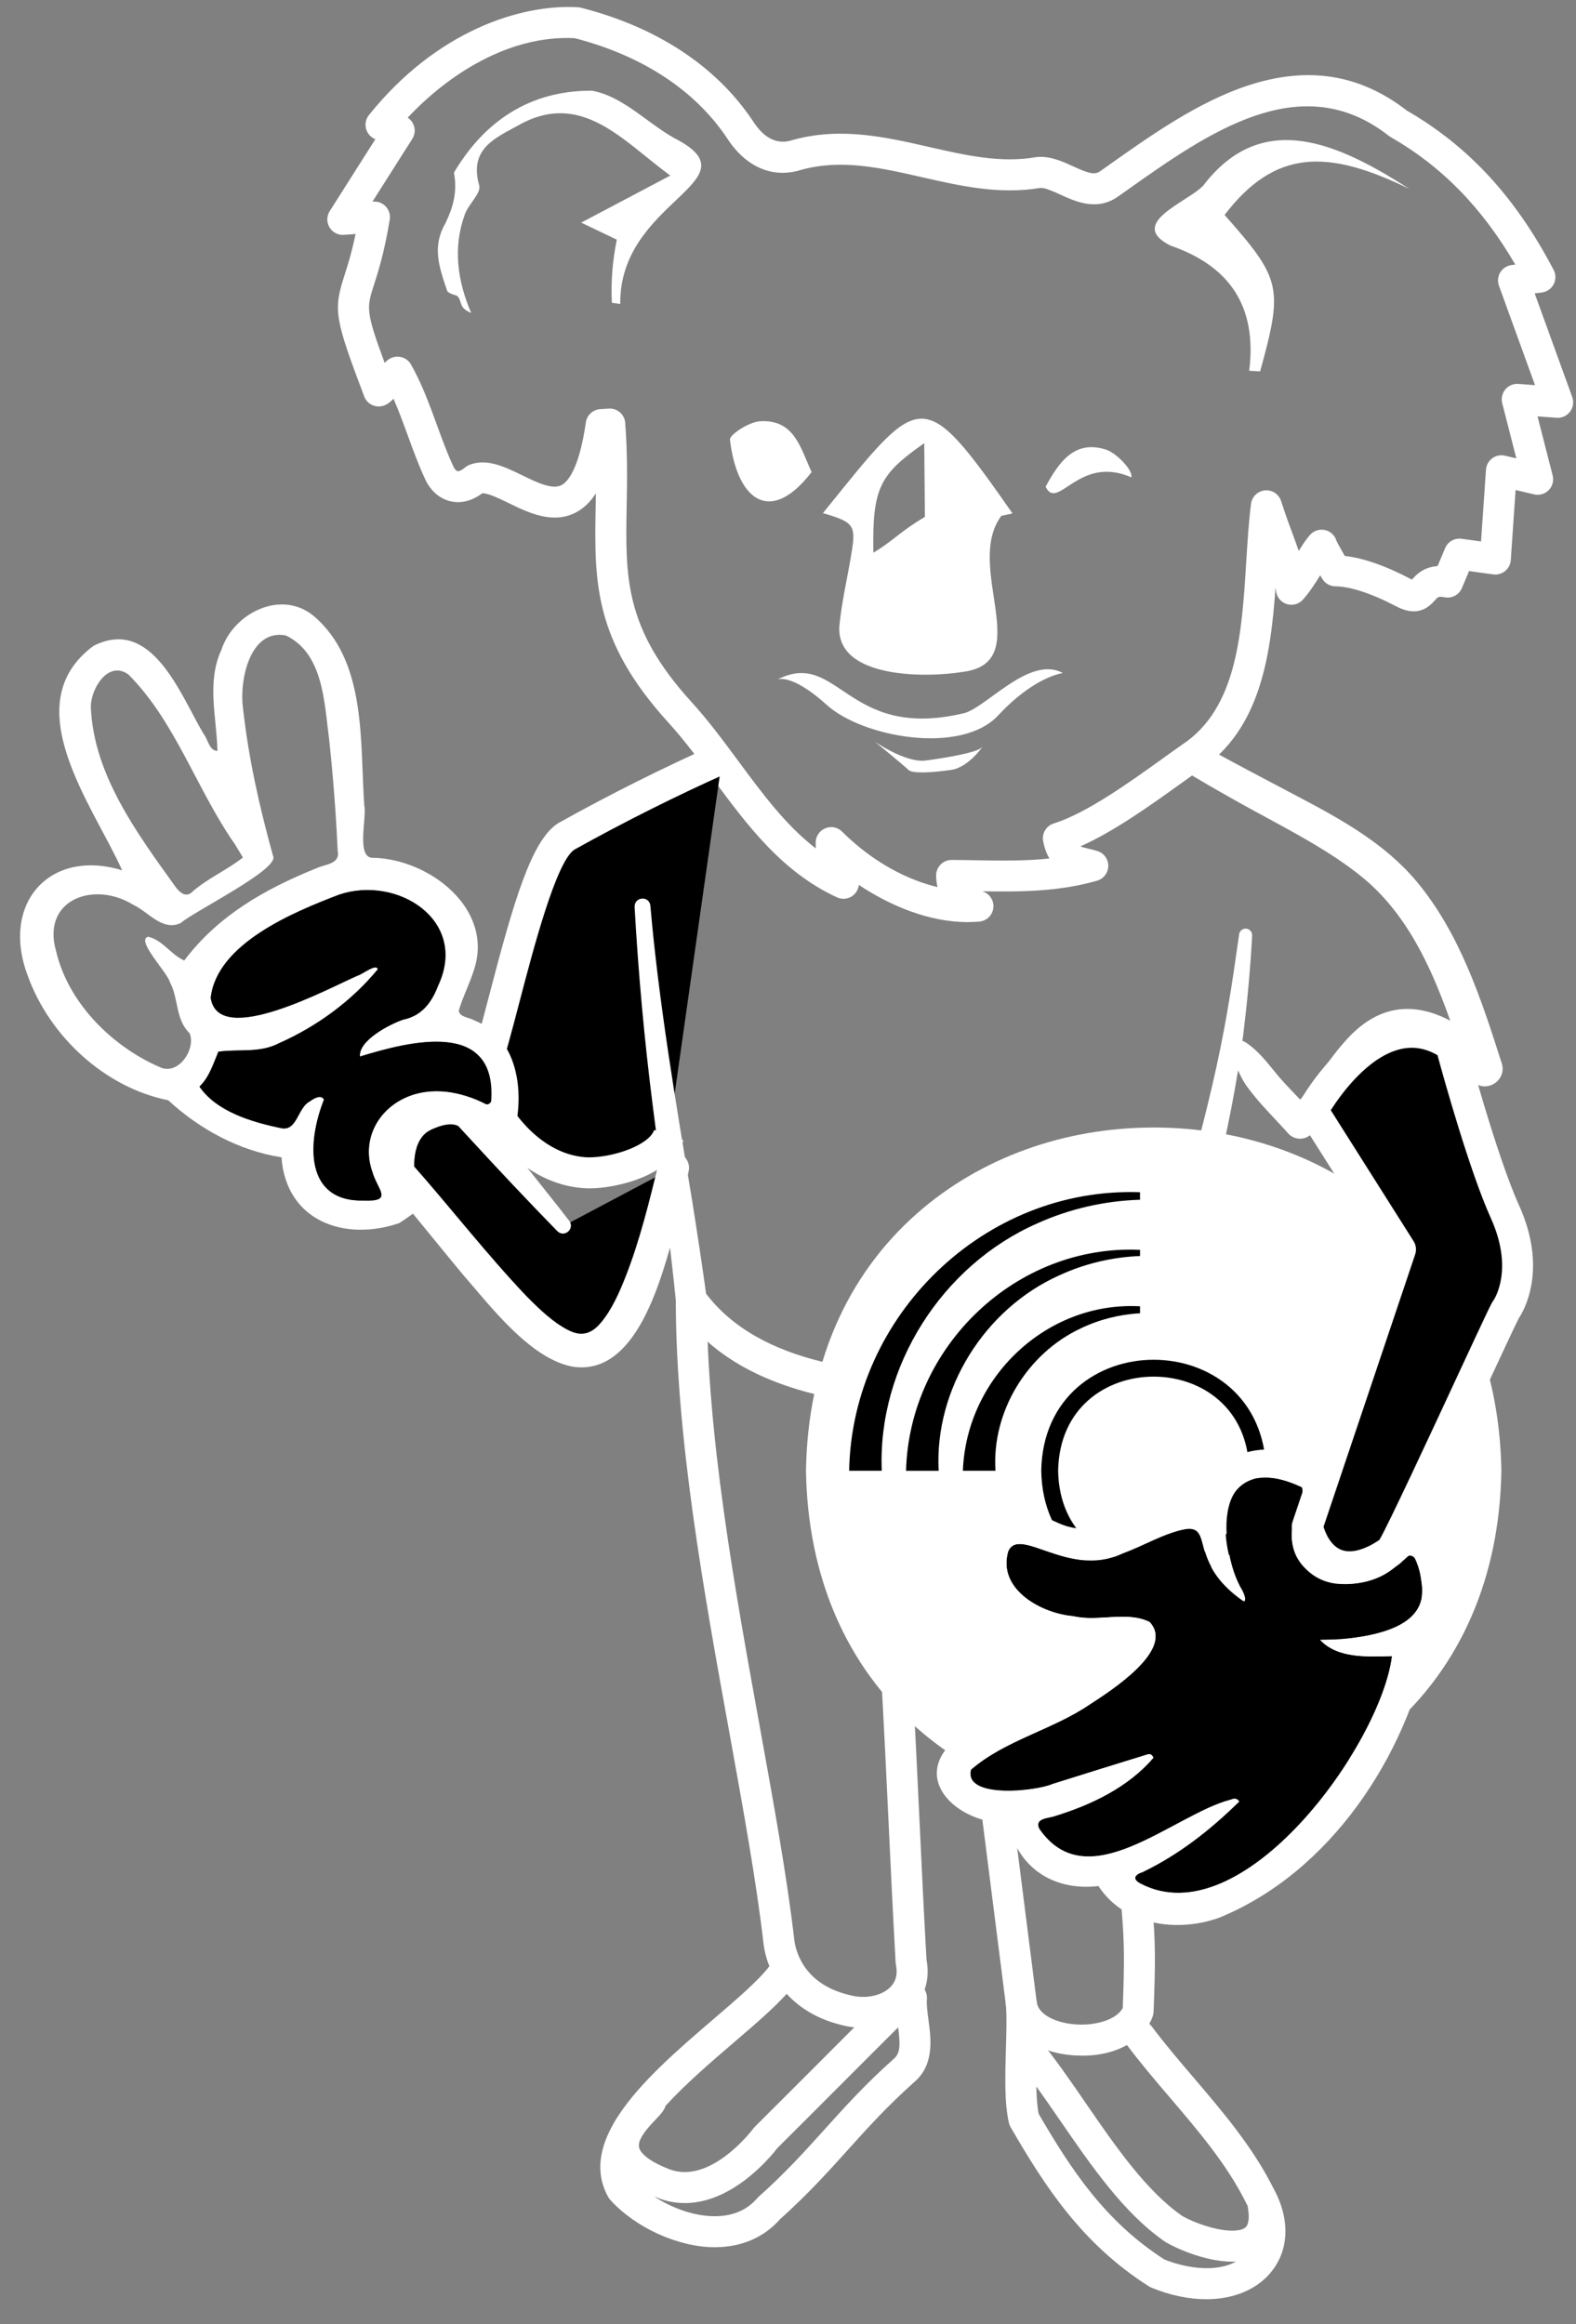 <svg xmlns="http://www.w3.org/2000/svg" width="339" height="500" viewBox="0 0 339 500" fill="none"><rect x="0" y="0" width="339" height="500" fill="#808080" stroke="none"/><g clip-path="url(#clip0_16050_133)"><mask id="mask0_16050_133" style="mask-type:luminance" maskUnits="userSpaceOnUse" x="0" y="0" width="339" height="500"><path d="M339 0H0V500H339V0Z" fill="white"></path></mask><g mask="url(#mask0_16050_133)"><path d="M251.802 52.847C264.613 57.266 270.416 66.039 268.708 79.77C269.489 79.807 270.271 79.849 271.058 79.892C276.019 61.862 275.662 60.079 263.408 46.239C274.323 31.974 285.65 32.083 303.173 40.649C288.26 31.107 271.652 23.08 258.798 39.952C255.419 43.498 242.263 48.075 251.796 52.847" fill="white"></path><path d="M243.356 102.699C243.744 101.213 240.213 97.461 237.844 96.709C231.133 94.581 227.783 99.419 224.906 104.705C227.547 110.113 232.011 97.728 243.356 102.693" fill="white"></path><path d="M174.578 101.55C172.24 96.591 170.962 90.11 163.403 90.631C161.071 90.789 156.843 93.578 157.013 94.584C158.521 107.436 165.584 113.226 174.585 101.55" fill="white"></path><path d="M198.807 95.34L198.947 111.205C193.653 114.291 191.933 116.522 187.862 118.892C187.614 104.888 189.237 102.057 198.807 95.34ZM183.271 118.298C182.423 123.779 181.066 129.205 180.545 134.709C179.836 146.01 199.231 145.852 207.088 144.543C222.939 142.591 207.281 121.802 215.392 110.975C216.191 110.799 216.997 110.629 217.797 110.453C198.141 82.335 198.153 84.263 177.008 110.393C183.568 112.254 184.07 113.066 183.265 118.304" fill="white"></path><path d="M146.056 30.249C139.762 27.103 134.347 20.767 127.327 19.512C113.904 19.44 104.152 26.151 97.647 37.13C98.404 41.331 97.49 44.472 95.848 47.958C92.928 52.965 94.358 57.209 96.212 62.641C96.212 62.641 96.593 63.187 98.228 63.581C99.61 64.66 98.356 66.091 101.348 67.321C98.41 60.477 97.387 53.305 99.967 46.187C100.748 43.908 103.553 41.544 103.08 39.888C100.803 31.947 106.654 29.655 111.457 26.987C125.05 19.246 134.008 30.358 144.184 37.767C137.315 41.398 131.464 44.484 125.019 47.891C127.503 49.079 130.01 50.28 132.675 51.559C131.761 56.021 131.385 60.574 131.615 65.139C132.215 65.224 132.815 65.309 133.414 65.393C133.178 43.374 161.919 39.143 146.056 30.249Z" fill="white"></path><path d="M228.634 144.803C221.365 140.759 211.734 152.757 207.004 153.509C181.976 159.293 180.328 139.468 167.172 146.21C167.172 146.21 170.085 144.645 177.845 151.654C185.604 158.662 206.737 162.445 214.684 153.927C222.631 145.403 228.634 144.803 228.634 144.803Z" fill="white"></path><path d="M188.211 159.574C188.211 159.574 194.831 164.182 199.15 163.606C203.469 163.03 210.38 161.878 211.24 160.726C212.106 159.574 208.648 165.049 204.62 165.625C200.592 166.201 196.273 166.492 195.407 165.625C194.541 164.758 188.211 159.574 188.211 159.574Z" fill="white"></path><path d="M208.184 198.373C199.776 198.373 191.43 194.827 184.737 190.371C184.676 190.953 184.464 191.523 184.095 192.014C183.156 193.275 181.46 193.705 180.03 193.044C168.146 187.558 160.678 177.445 153.445 167.667C150.211 163.289 147.152 159.155 143.718 155.39C127.606 137.657 127.836 124.968 128.127 108.903C128.145 107.987 128.163 107.066 128.175 106.138C126.97 108.005 125.558 109.357 123.911 110.224C118.932 112.861 113.644 110.291 109.392 108.218C107.581 107.332 104.922 106.035 103.734 106.12C101.009 108.157 98.592 108.211 97.005 107.866C94.679 107.363 92.68 105.671 91.523 103.234C90.112 100.251 88.9 96.941 87.731 93.734C86.756 91.061 85.763 88.326 84.642 85.786C83.704 86.72 83.092 87.132 82.28 87.338C80.638 87.757 78.942 86.877 78.343 85.289C71.965 68.429 71.686 66.732 74.079 59.287C74.751 57.201 75.611 54.522 76.483 50.339C75.769 50.393 74.951 50.454 73.988 50.527C72.734 50.624 71.529 49.999 70.88 48.92C70.232 47.841 70.251 46.483 70.923 45.416C74.612 39.596 77.749 34.655 80.742 29.944C79.797 29.575 79.064 28.786 78.767 27.804C78.446 26.749 78.67 25.61 79.361 24.749C93.958 6.549 112.154 0.838 124.323 1.56C124.535 1.572 124.741 1.602 124.947 1.657C141.216 5.791 153.978 14.17 161.859 25.895C161.877 25.919 161.889 25.943 161.907 25.967C164.33 29.781 167.183 31.187 170.381 30.157C170.424 30.144 170.466 30.132 170.508 30.12C180.781 27.265 190.442 29.471 199.782 31.605C207.748 33.424 215.271 35.14 222.933 33.8C223.06 33.776 223.193 33.764 223.321 33.758C226.083 33.606 228.627 34.77 230.874 35.801C233.908 37.189 235.368 37.717 236.574 36.886L238.469 35.546C247.458 29.18 257.652 21.96 268.386 18.413C281.257 14.164 292.451 15.922 302.615 23.785C315.94 31.496 325.983 42.397 334.19 58.068C334.699 59.038 334.699 60.196 334.19 61.16C333.682 62.13 332.737 62.791 331.646 62.925L330.108 63.112L338.194 85.416C338.582 86.477 338.4 87.666 337.716 88.569C337.031 89.472 335.941 89.963 334.814 89.878L330.726 89.575C331.786 93.728 332.882 97.99 333.978 102.282C334.269 103.41 333.948 104.61 333.13 105.447C332.313 106.278 331.119 106.623 329.987 106.356C328.4 105.98 327.091 105.671 326.007 105.417L324.971 120.494C324.911 121.416 324.469 122.27 323.748 122.852C323.033 123.434 322.113 123.695 321.192 123.568C319.042 123.271 317.4 123.046 315.995 122.852L314.462 126.508C313.863 127.945 312.342 128.776 310.81 128.503C309.429 128.26 309.326 128.375 308.666 129.127C307.067 130.952 304.662 132.753 300.21 130.388C295.195 127.727 290.355 126.138 287.272 126.138C286.097 126.138 285.013 125.52 284.413 124.514C284.255 124.253 284.11 124.004 283.971 123.762C282.953 125.441 281.784 127.26 280.288 128.97C279.422 129.958 278.065 130.346 276.811 129.964C275.557 129.582 274.643 128.497 274.479 127.193C274.443 126.908 274.406 126.635 274.37 126.375C273.31 141.264 271.039 156.984 258.113 165.642C256.92 166.466 255.429 167.533 253.849 168.667C247.701 173.086 239.626 178.888 232.406 182.071C232.879 182.283 233.497 182.429 234.326 182.623C234.89 182.756 235.465 182.896 236.065 183.084C237.464 183.526 238.409 184.836 238.391 186.303C238.373 187.77 237.391 189.055 235.986 189.461C227.7 191.856 219.377 191.868 211.297 191.741C212.624 192.129 213.611 193.323 213.684 194.772C213.774 196.567 212.424 198.113 210.637 198.264C209.819 198.331 209.001 198.367 208.19 198.367L208.184 198.373ZM178.776 177.93C179.636 177.93 180.491 178.264 181.127 178.9C187.995 185.727 195.433 189.34 201.666 190.844C201.472 190.043 201.369 189.213 201.363 188.364C201.357 187.473 201.703 186.612 202.333 185.981C202.963 185.351 203.817 184.981 204.713 184.999C206.457 185.005 208.184 185.036 209.91 185.066C215.349 185.157 220.595 185.242 225.737 184.684C225.144 183.69 224.665 182.471 224.381 180.95C224.066 179.282 225.053 177.652 226.67 177.148C233.684 174.972 243.103 168.2 249.978 163.259C251.583 162.107 253.097 161.016 254.388 160.131C266.114 152.274 267.108 136.269 268.071 120.797C268.343 116.426 268.598 112.304 269.094 108.393C269.294 106.847 270.536 105.641 272.087 105.495C273.637 105.35 275.085 106.302 275.563 107.787C276.599 110.976 277.453 113.286 278.144 115.141C278.598 116.366 279.004 117.451 279.361 118.53C280.13 117.269 280.894 116.093 281.772 115.086C282.632 114.104 283.983 113.71 285.231 114.086C286.327 114.413 287.169 115.274 287.478 116.353C287.702 116.851 288.453 118.202 289.259 119.597C293.22 120.039 298.132 121.743 303.341 124.507C303.487 124.586 303.608 124.647 303.711 124.689C304.559 123.719 306.116 122.004 309.229 121.779L310.852 117.918C311.434 116.523 312.881 115.699 314.378 115.905C315.625 116.075 316.928 116.256 318.575 116.481L319.635 101.046C319.702 100.069 320.192 99.172 320.986 98.59C321.773 98.008 322.779 97.802 323.73 98.032L324.063 98.111C324.62 98.245 325.305 98.408 326.165 98.608C325.129 94.577 324.111 90.594 323.13 86.744C322.864 85.701 323.112 84.598 323.802 83.773C324.493 82.949 325.535 82.512 326.601 82.591L330.181 82.858L322.427 61.463C322.082 60.505 322.191 59.445 322.718 58.584C323.251 57.717 324.148 57.141 325.153 57.02C325.408 56.989 325.668 56.959 325.941 56.923C318.757 44.603 310.138 35.807 299.089 29.459C298.95 29.381 298.823 29.29 298.696 29.193C279.822 14.424 259.894 28.538 242.31 40.996L240.359 42.373C235.877 45.434 231.377 43.373 228.088 41.869C226.537 41.16 224.938 40.426 223.829 40.42C214.931 41.918 206.476 39.984 198.292 38.117C189.388 36.086 180.975 34.164 172.344 36.54C166.208 38.48 160.363 35.952 156.304 29.593C149.405 19.347 138.109 11.957 123.614 8.21C109.531 7.501 96.411 16.013 87.701 25.313C88.289 25.701 88.749 26.27 88.997 26.95C89.355 27.925 89.234 29.005 88.682 29.884C85.969 34.164 83.219 38.492 80.112 43.385C80.172 43.385 80.233 43.373 80.293 43.373C81.317 43.294 82.316 43.688 83.007 44.446C83.697 45.204 84.006 46.234 83.837 47.247C82.637 54.461 81.353 58.438 80.421 61.348C78.876 66.144 78.621 66.944 82.74 78.069C83.461 77.329 83.909 77.026 84.666 76.832C86.12 76.456 87.647 77.099 88.392 78.396C90.687 82.403 92.371 87.011 93.995 91.467C95.164 94.668 96.266 97.693 97.544 100.391C97.829 100.991 98.198 101.318 98.416 101.367C98.683 101.427 99.288 101.197 100.046 100.561C100.312 100.33 100.615 100.148 100.942 100.021C104.655 98.517 108.544 100.409 112.305 102.24C115.497 103.792 118.805 105.405 120.797 104.35C122.118 103.652 124.553 100.967 126.019 90.867C126.243 89.308 127.533 88.12 129.102 88.017L130.949 87.902C132.778 87.787 134.347 89.157 134.487 90.976C135.001 97.735 134.892 103.743 134.795 109.042C134.523 124.198 134.323 135.153 148.648 150.916C152.313 154.929 155.614 159.397 158.812 163.72C164.027 170.777 169.03 177.548 175.481 182.52C175.469 182.138 175.457 181.738 175.451 181.319C175.433 179.967 176.238 178.737 177.48 178.209C177.898 178.033 178.34 177.943 178.776 177.943V177.93Z" fill="white"></path><path d="M267.898 224.211C270.975 226.266 272.786 228.897 275.039 231.577C277.19 234.063 279.734 236.585 282.169 239.173L277.408 238.907C281.981 234.693 284.949 228.885 289.201 224.15C297.905 214.087 307.766 215.578 317.518 223.253C319.032 224.472 320.631 225.866 322.049 227.188L315.822 231.044C311.037 216.597 306.24 200.84 294.961 190.394C287.008 183.095 274.767 177.36 265.081 171.837C261.556 169.867 258.061 167.818 254.578 165.744C250.944 163.44 254.003 157.966 257.898 159.961C264.869 163.847 271.926 167.533 279.073 171.304C288.238 176.129 297.729 181.343 304.58 189.467C314.035 200.713 318.693 215.148 323.042 228.8C324.169 232.474 319.674 235.281 316.876 232.717C315.61 231.522 314.217 230.261 312.86 229.158C310.056 226.976 306.367 224.508 302.823 224.429C295.973 224.272 290.891 234.148 286.748 238.955C285.33 240.719 283.786 242.502 281.878 244.133C280.479 245.345 278.365 245.218 277.117 243.866C274.973 241.429 271.944 238.422 269.897 235.881C268.697 234.433 267.516 232.893 266.729 231.177C265.923 229.467 265.348 227.685 265.251 225.684C265.209 224.751 265.929 223.956 266.862 223.914C267.238 223.896 267.589 224.005 267.886 224.199" fill="white"></path><path d="M155.356 163.121C143.951 168.214 132.769 173.815 121.86 179.896C114.216 184.613 107.905 221.285 103.344 232.361C106.802 242.164 115.476 251.979 126.464 252.307C132.273 252.331 141.922 249.67 143.86 244.183" fill="black"></path><path d="M126.548 255.647H126.366C120.46 255.471 114.73 252.937 109.806 248.33C105.608 244.401 102.192 239.127 100.205 233.477L99.781 232.276L100.266 231.1C101.72 227.572 103.47 220.873 105.317 213.779C110.508 193.913 114.343 180.624 120.109 177.065L120.236 176.992C131.188 170.887 142.551 165.201 153.999 160.09L156.712 166.177C145.47 171.196 134.313 176.78 123.556 182.776C119.637 185.328 114.712 204.183 111.762 215.471C109.963 222.346 108.388 228.378 106.91 232.391C110.103 240.388 117.377 248.687 126.524 248.985H126.554C132.048 248.985 139.565 246.366 140.721 243.086L147.003 245.311C144.477 252.464 133.556 255.659 126.548 255.659V255.647Z" fill="white"></path><path d="M139.899 194.857C141.649 215.269 145.447 237.755 148.845 258.07C149.972 265.109 151.032 272.166 152.013 279.235L151.456 277.749C163.382 294.082 187.799 295.531 206.594 296.258C207.484 296.27 209.289 296.361 210.174 296.428C223.808 297.307 240.144 295.707 248.152 283.272L247.716 284.321C252.901 261.72 260.315 239.689 264.125 216.809C265.057 211.553 265.778 206.272 266.541 200.986C266.644 200.216 267.365 199.67 268.134 199.785C268.855 199.888 269.37 200.537 269.334 201.246C268.964 208.412 268.286 215.566 267.408 222.72C264.694 244.072 258.54 264.763 254.221 285.776L254.106 286.31L253.785 286.825C248.358 295.791 238.206 301.145 228.194 302.757C221.458 303.964 214.771 304 208.066 303.557C205.146 303.479 202.172 303.382 199.228 303.212C180.288 302.078 157.513 298.635 145.956 281.496L145.477 280.781L145.399 280.011C144.133 267.752 142.025 250.11 140.389 237.719C138.59 223.581 137.3 209.328 136.501 195.099C136.446 192.929 139.614 192.601 139.905 194.838" fill="white"></path><path d="M322.948 316.345C322.561 293.587 314.293 274.454 299.035 261.019C285.515 249.118 267.447 242.559 248.161 242.559C228.875 242.559 210.806 249.112 197.287 261.013C182.029 274.447 173.755 293.575 173.367 316.339V316.4V316.461C173.755 339.225 182.023 358.353 197.281 371.787C210.8 383.688 228.869 390.248 248.155 390.248C267.441 390.248 285.509 383.694 299.029 371.793C314.287 358.359 322.561 339.231 322.948 316.467V316.406V316.345Z" fill="white"></path><path fill-rule="evenodd" clip-rule="evenodd" d="M270.521 316.404C270.018 345.832 226.286 345.826 225.789 316.404C226.292 286.977 270.024 286.983 270.521 316.404Z" fill="white"></path><path d="M270.521 316.404C270.018 345.832 226.286 345.826 225.789 316.404C226.292 286.977 270.024 286.983 270.521 316.404Z" stroke="black" stroke-width="3.63" stroke-miterlimit="10"></path><path d="M182.656 316.405C183.256 282.995 211.803 255.277 245.22 256.483V258.102C237.595 258.332 230.059 260.054 223.185 263.158C202.633 272.155 188.732 294.004 189.67 316.399H182.656V316.405Z" fill="black"></path><path d="M194.891 316.406C195.593 289.719 218.52 267.663 245.225 268.876V270.204C239.18 270.44 233.232 271.871 227.829 274.375C211.76 281.595 200.984 298.837 201.905 316.412H194.891V316.406Z" fill="black"></path><path d="M207.117 316.403C207.862 296.354 225.143 279.912 245.223 281.022V282.525C240.789 282.762 236.452 283.865 232.533 285.744C220.952 291.122 213.295 303.696 214.131 316.403H207.117Z" fill="black"></path><path d="M283.969 352.786C290.596 352.756 304.14 351.731 305.757 344.013C306.242 340.94 305.545 337.787 304.243 334.986C302.91 333.622 301.529 336.284 300.366 336.872C292.11 344.383 275.52 340.612 278.136 327.748C278.373 325.195 280.892 322.352 280.057 319.939C260.589 311.009 261.57 332.131 267.791 344.074C267.761 344.462 267.688 344.583 267.397 344.383C263.702 341.825 260.74 338.672 259.317 334.295C258.445 332.149 258.463 327.62 255.362 328.863C250.352 329.761 246.021 332.616 241.261 334.259C229.934 339.558 219.206 328.063 216.85 333.78C214.524 341.91 223.98 347.105 230.873 347.681C236.215 348.967 242.345 346.505 247.269 348.924C252.854 354.853 238.886 363.741 234.47 366.621C226.427 372.119 216.214 374.32 208.873 380.68C207.207 387.045 222.95 385.36 226.396 383.796C233.235 381.644 240.079 379.51 246.93 377.4C247.402 377.254 247.857 377.521 248.093 378.145C242.702 384.438 234.798 388.233 226.996 390.652C225.597 391.186 222.496 391.059 223.531 393.387C233.98 408.591 252.248 390.404 264.744 387.16C265.332 386.936 265.998 386.712 266.543 387.554C260.377 393.635 253.629 398.94 245.767 402.735C244.198 403.214 243.435 404.172 245.24 405.16C267.234 416.836 297.059 375.296 299.433 356.272C294.212 356.369 287.822 356.854 283.975 352.792" fill="black"></path><path d="M308.381 327.31C307.611 328.583 308.193 329.844 308.956 330.905C313.075 337.883 313.608 347.134 307.502 353.124C302.572 377.853 286.084 402.849 262.201 412.573C253.176 415.786 241.764 414.216 236.282 405.74C226.609 406.886 218.765 401.739 216.875 392.179C205.93 392.482 194.948 382.285 206.318 373.561C217.281 367.607 229.62 363.764 239.172 355.464C238.069 354.288 236.397 355.082 234.968 354.882C230.031 354.821 225.246 354.094 220.667 352.099C208.268 347.904 203.15 325.224 219.813 325.2C222.563 325.509 225.192 326.515 227.699 327.667C238.511 332.548 247.446 321.138 258.312 322.29C261.062 312.153 272.734 309.334 281.329 314.033C282.214 314.39 282.898 314.063 283.183 313.105M288.568 352.693C295.382 351.917 307.048 350.165 305.873 341.096C305.576 339.453 305.255 334.209 302.984 334.676C299.016 338.519 294.116 341.059 288.531 340.768C281.463 340.635 276.647 334.239 278.131 327.758C278.367 325.206 280.881 322.363 280.051 319.95C276.926 318.428 273.673 317.464 270.148 318.04C260.572 320.489 263.364 334.827 266.816 341.435C267.192 341.957 268.506 344.485 267.392 344.394C251.05 332.99 267.816 322.035 241.249 334.276C229.922 339.574 219.195 328.08 216.839 333.797C214.513 341.92 223.968 347.122 230.861 347.698C236.204 348.983 242.333 346.522 247.264 348.935C252.849 354.87 238.881 363.751 234.465 366.631C226.421 372.13 216.209 374.331 208.868 380.69C207.202 387.056 222.945 385.37 226.391 383.806C233.23 381.654 240.074 379.52 246.925 377.41C247.397 377.265 247.852 377.532 248.088 378.156C242.697 384.449 234.792 388.244 226.991 390.663C225.592 391.196 222.484 391.069 223.526 393.397C233.975 408.602 252.243 390.414 264.739 387.171C265.326 386.947 265.993 386.722 266.544 387.565C260.378 393.646 253.63 398.95 245.768 402.746C244.199 403.225 243.436 404.182 245.241 405.171C267.234 416.847 297.06 375.307 299.434 356.282C294.213 356.379 287.823 356.864 283.976 352.803C285.654 352.766 287.114 352.76 288.574 352.706" fill="white"></path><path d="M312.082 224.88C312.082 224.88 318.612 249.378 323.73 260.721C329.703 273.956 323.9 281.777 323.9 281.777C323.155 282.692 300.241 333.211 299.078 333.696C290.083 340.092 283.372 336.873 281.203 328.385L301.246 268.791L282.33 238.872C282.33 238.872 295.976 213.846 312.082 224.88Z" fill="black"></path><path d="M290.314 340.406C288.733 340.406 287.388 340.109 286.298 339.709C282.282 338.236 279.32 334.507 277.97 329.215C277.812 328.59 277.836 327.935 278.042 327.323L297.583 269.232L279.514 240.653C278.866 239.629 278.824 238.337 279.405 237.27C279.744 236.652 287.818 222.06 299.636 219.216C304.591 218.028 309.406 219.004 313.961 222.126C314.621 222.575 315.094 223.248 315.3 224.018C315.366 224.26 321.817 248.389 326.766 259.344C333.059 273.282 327.62 282.23 326.693 283.594C326.081 284.734 322.611 292.209 319.249 299.442C303.591 333.161 302.228 335.823 300.738 336.605C296.583 339.49 293.082 340.406 290.314 340.406ZM284.687 328.469C285.523 331.07 286.892 332.822 288.594 333.446C290.665 334.204 293.536 333.434 296.716 331.276C298.643 327.99 307.71 308.469 313.21 296.629C320.345 281.254 320.83 280.29 321.242 279.763C321.581 279.259 325.585 272.93 320.697 262.09C316.136 251.99 310.63 232.226 309.206 227C306.571 225.473 303.943 225.048 301.211 225.703C294.239 227.37 288.479 235.343 286.25 238.835L304.064 267.013C304.603 267.862 304.724 268.911 304.403 269.862L284.687 328.475V328.469ZM326.663 283.637C326.614 283.703 326.584 283.746 326.572 283.764C326.542 283.806 326.511 283.843 326.481 283.885C326.518 283.837 326.59 283.758 326.669 283.637H326.663Z" fill="white"></path><path d="M92.813 258.708C92.329 258.186 89.009 261.163 85.854 263.133C74.079 267.147 61.54 262.685 60.547 248.971C51.443 247.541 42.981 242.957 36.179 236.695C22.581 233.973 10.715 222.987 6.014 210.032C-0 194.306 10.763 182.447 26.276 187.231C20.079 173.372 3.101 151.529 20.122 138.937C32.654 132.595 38.753 149.316 43.714 157.755C44.738 158.979 44.95 161.508 46.773 161.538C46.603 154.245 44.405 146.782 47.627 139.779C50.292 131.759 60.547 126.794 67.44 132.486C78.912 142.168 77.404 159.616 78.355 173.287C78.942 175.894 76.495 184.751 80.311 184.539C92.292 184.794 106.26 195.452 101.984 208.547C101.063 211.541 99.573 214.391 98.683 217.386C98.828 218.859 100.912 218.841 101.96 219.489C110.682 222.866 112.596 233.16 111.076 241.466C108.465 244.837 106.708 244.449 108.622 245.946M42.908 233.761C46.621 239.199 54.356 241.448 60.644 242.733C63.951 243.248 64.036 238.265 66.653 236.937C67.434 236.355 69.106 235.337 69.681 236.58C66.095 245.57 65.368 258.593 78.27 258.277C84.727 258.514 81.196 255.968 80.105 252.124C77.755 245.564 80.99 238.908 87.332 236.095C92.934 233.621 99.24 234.828 104.51 237.538C104.94 237.744 105.624 237.307 105.66 236.852C106.902 219.198 88.204 223.982 77.44 227.286C77.046 223.903 83.752 220.362 86.695 219.368C90.802 218.525 92.88 215.603 94.243 212.051C100.827 198.04 85.539 188.286 73.013 192.445C63.267 196.161 46.634 202.969 45.325 214.676C46.973 225.613 71.05 212.414 76.95 209.886C77.894 209.656 80.923 207.213 81.268 208.522C75.647 215.361 68.149 220.823 60.074 224.406C55.865 226.619 51.491 225.625 46.973 226.255C45.895 228.777 45.065 231.669 42.908 233.761ZM68.058 186.788C69.984 185.873 73.279 185.921 72.631 182.963C72.261 174.918 71.65 166.879 70.777 158.876C69.742 151.122 69.56 140.568 61.486 136.706C53.714 135.202 51.449 146.479 52.267 152.305C53.448 163.108 55.84 173.705 58.736 184.151C60.202 186.964 41.855 195.973 38.868 198.574C34.925 200.405 31.921 196.155 28.638 194.633C20.158 189.413 8.879 193.536 12.066 204.612C14.7 215.906 24.331 225.37 34.816 229.759C38.608 231.014 42.115 225.643 40.807 222.315C37.657 219.247 38.481 214.858 36.536 211.281C36.155 209.377 29.019 202.102 31.909 201.526C35.107 202.326 36.761 205.382 39.632 206.631C46.937 196.943 57.046 191.226 68.046 186.788M50.565 181.671C42.339 169.953 37.742 155.209 27.602 145.084C23.253 141.98 19.54 148.158 19.54 152.044C20.079 166.606 29.498 179.271 37.693 190.705C38.614 191.99 40.062 193.281 41.455 191.766C44.78 188.892 48.838 187.164 52.255 184.472C51.637 183.454 51.104 182.563 50.565 181.678" fill="white"></path><path d="M46.971 226.256C45.892 228.778 45.063 231.67 42.906 233.762C46.619 239.2 54.354 241.449 60.642 242.734C63.949 243.25 64.034 238.266 66.65 236.939C67.432 236.357 69.103 235.338 69.679 236.581C66.093 245.572 65.366 258.594 78.268 258.279C84.725 258.515 81.193 255.969 80.103 252.119C77.753 245.56 80.987 238.903 87.329 236.09C92.932 233.616 99.244 234.823 104.507 237.533C104.937 237.739 105.622 237.302 105.658 236.848C106.9 219.194 88.201 223.977 77.438 227.281C77.044 223.898 83.75 220.364 86.693 219.363C90.8 218.521 92.878 215.599 94.24 212.046C100.825 198.035 85.536 188.281 73.01 192.434C63.264 196.156 46.631 202.958 45.323 214.665C46.971 225.602 71.048 212.404 76.947 209.876C77.892 209.645 80.921 207.202 81.266 208.511C75.645 215.35 68.146 220.812 60.072 224.395C55.862 226.608 51.489 225.614 46.971 226.244" fill="black"></path><path d="M121.169 263.751L100.648 240.186C100.648 240.186 98.061 237.227 91.411 240.186C84.76 243.144 85.838 252.305 85.838 252.305C118.074 289.717 130.582 315.804 144.889 251.177" fill="black"></path><path d="M119.893 264.868C113.575 258.4 107.021 251.428 100.916 244.777L98.572 242.237C98.62 242.292 98.384 242.031 98.572 242.237C98.578 242.237 98.535 242.219 98.505 242.201C96.845 241.431 94.689 242.164 93.017 242.892C92.66 243.025 92.309 243.28 91.969 243.449C90.122 244.741 89.371 246.99 89.159 249.227C89.062 250.07 89.068 251.088 89.147 251.907L88.359 250.118C96.815 259.642 104.58 269.737 113.284 278.885C115.944 281.571 118.936 284.468 122.164 286.111C124.902 287.536 127.095 287.124 129.251 284.553C131.607 281.752 133.273 277.975 134.648 274.447C137.61 266.839 139.639 258.63 141.632 250.452C142.062 248.651 143.867 247.548 145.666 247.984C147.41 248.409 148.495 250.149 148.143 251.895C147.283 256.102 146.332 260.297 145.224 264.486C142.335 274.659 137.053 296.43 122.927 293.962C113.842 292.101 105.386 280.837 99.529 274.15C93.823 267.281 88.353 260.382 82.635 253.677C82.024 248.524 83.108 242.813 87.148 239.2C87.614 238.83 88.099 238.472 88.59 238.139C88.935 237.933 89.813 237.508 90.152 237.326C93.732 235.829 98.196 234.986 101.727 237.308C102.127 237.569 102.654 238.017 102.957 238.405C106.597 242.825 110.292 247.329 113.878 251.785C116.289 254.859 120.099 259.564 122.443 262.637C123.709 264.335 121.395 266.354 119.893 264.862" fill="white"></path><path d="M185.629 436.248C184.072 436.248 182.497 436.042 180.947 435.618C169.808 432.896 165.01 424.772 164.229 418.061C162.678 404.669 159.856 389.124 156.876 372.664C151.485 342.922 145.367 309.214 145.367 279.635C145.367 277.792 146.857 276.301 148.699 276.301C150.54 276.301 152.03 277.792 152.03 279.635C152.03 308.608 158.087 342.006 163.43 371.47C166.434 388.039 169.275 403.686 170.85 417.291C171.104 419.467 172.691 426.76 182.57 429.149C182.606 429.155 182.643 429.167 182.679 429.179C185.914 430.083 189.415 429.452 191.377 427.615C192.686 426.391 193.14 424.735 192.716 422.698C192.686 422.541 192.661 422.377 192.655 422.213C192.092 412.338 191.601 401.983 191.129 391.968C190.656 381.946 190.166 371.585 189.602 361.722C189.5 359.885 190.899 358.308 192.74 358.199C194.575 358.096 196.15 359.497 196.259 361.34C196.823 371.24 197.313 381.619 197.786 391.652C198.252 401.571 198.737 411.828 199.294 421.601C200.093 425.845 198.906 429.701 195.926 432.489C193.316 434.933 189.56 436.254 185.629 436.254V436.248Z" fill="white"></path><path d="M232.864 442.23C231.943 442.23 230.992 442.182 229.999 442.073C222.361 441.254 217.012 437.071 216.376 431.415L211.355 391.827C211.125 390.002 212.415 388.329 214.238 388.098C216.061 387.862 217.733 389.159 217.963 390.984L222.99 430.621C223.305 433.428 227.091 435.058 230.707 435.446C235.601 435.974 240.296 434.416 241.507 431.942C241.877 422.006 241.877 418.12 241.253 410.645C241.101 408.808 242.464 407.195 244.293 407.043C246.129 406.88 247.74 408.256 247.891 410.087C248.558 418.059 248.546 422.085 248.14 432.767C248.128 433.088 248.067 433.403 247.97 433.706C246.516 438.023 241.241 442.23 232.858 442.23H232.864Z" fill="white"></path><path d="M153.77 483.444C145.944 483.444 136.738 479.285 131.274 473.265C131.104 473.077 130.953 472.864 130.826 472.64C127.894 467.348 129.003 461.831 132.243 456.368C132.455 455.993 132.685 455.629 132.922 455.277C137.664 447.923 146.072 440.715 153.461 434.38C158.507 430.051 163.28 425.959 165.509 422.964C166.611 421.485 168.695 421.182 170.173 422.285C171.645 423.388 171.954 425.474 170.851 426.953C168.174 430.542 163.365 434.665 157.798 439.442C153.037 443.522 147.501 448.275 143.182 452.992C142.849 454.071 142.019 454.938 141.038 455.962C140.275 456.762 139.148 457.939 138.355 459.145C138.246 459.315 138.143 459.485 138.04 459.654C137.573 460.473 137.313 461.279 137.464 461.97C137.622 462.679 138.567 464.553 143.94 466.644C152.886 470.118 161.953 458.029 162.044 457.902C162.147 457.769 162.256 457.635 162.377 457.514C167.514 452.403 171.808 448.099 176.109 443.795C180.258 439.636 184.413 435.471 189.326 430.584C189.774 429.754 190.537 428.935 191.64 428.087C193.984 426.286 195.328 426.274 195.771 426.268C197.697 426.232 199.253 427.687 199.381 429.596C199.393 429.754 199.387 429.918 199.381 430.075C199.278 431.33 199.49 432.906 199.72 434.574C200.271 438.666 201.022 444.262 196.564 447.996C190.755 453.198 186.679 457.72 182.366 462.51C178.15 467.19 173.789 472.034 167.768 477.436C164.364 481.291 159.634 483.365 154.061 483.437C153.964 483.437 153.873 483.437 153.776 483.437L153.77 483.444ZM140.741 472.549C144.515 474.998 149.361 476.835 153.97 476.769C157.707 476.72 160.7 475.423 162.862 472.913C162.959 472.804 163.056 472.701 163.165 472.604C168.998 467.384 173.087 462.849 177.411 458.048C181.663 453.325 186.061 448.445 192.167 442.988C192.197 442.958 192.233 442.934 192.263 442.904C193.675 441.733 193.669 439.818 193.196 436.138C188.647 440.666 184.734 444.589 180.828 448.505C176.569 452.773 172.317 457.035 167.241 462.079C166.551 462.977 163.886 466.287 160.027 469.16C153.746 473.841 147.35 475.12 141.529 472.852C141.262 472.749 141.002 472.646 140.741 472.537V472.549Z" fill="white"></path><path d="M259.44 494.623C255.727 494.623 251.705 493.805 247.652 492.132C247.471 492.059 247.301 491.968 247.138 491.865C232.691 482.668 224.823 470.428 217.391 457.636C217.227 457.351 217.1 457.042 217.028 456.72C216.028 452.44 216.204 446.481 216.373 440.715C216.476 437.144 216.579 433.774 216.373 431.324C216.216 429.488 217.579 427.875 219.414 427.723C221.249 427.566 222.861 428.93 223.012 430.767C223.248 433.598 223.145 437.151 223.036 440.921C222.891 445.79 222.733 451.276 223.418 454.744C230.293 466.554 237.598 477.812 250.463 486.081C256.55 488.518 264.279 489.046 268.077 484.766C270.433 482.11 270.403 478.127 268.004 473.847C267.98 473.798 267.956 473.756 267.932 473.708C263.873 465.578 257.695 458.339 251.723 451.337C248.585 447.657 245.339 443.85 242.389 439.915C241.286 438.442 241.583 436.35 243.055 435.247C244.527 434.144 246.617 434.441 247.719 435.914C250.542 439.685 253.722 443.407 256.793 447.008C263.007 454.295 269.434 461.831 273.862 470.658C277.635 477.448 277.339 484.371 273.068 489.191C269.888 492.78 265.024 494.629 259.452 494.629L259.44 494.623Z" fill="white"></path><path d="M265.051 486.548C259.164 486.548 252.713 483.535 250.762 482.358C250.702 482.322 250.647 482.286 250.587 482.249C241.78 476.175 234.784 466.002 228.018 456.162C224.717 451.361 221.597 446.826 218.454 443.055C217.272 441.643 217.466 439.539 218.878 438.357C220.289 437.174 222.391 437.368 223.572 438.781C226.915 442.788 230.114 447.444 233.506 452.379C239.902 461.685 246.522 471.306 254.276 476.696C255.747 477.563 258.57 478.769 261.423 479.418C264.312 480.073 266.675 480.03 267.747 479.297C268.807 478.569 268.698 476.496 268.419 474.889C268.104 473.077 269.315 471.349 271.133 471.034C272.944 470.724 274.67 471.931 274.985 473.75C276.099 480.152 273.713 483.298 271.514 484.802C269.661 486.069 267.401 486.554 265.051 486.554V486.548Z" fill="white"></path></g></g><defs><clipPath id="clip0_16050_133"><rect width="339" height="500" fill="white"></rect></clipPath></defs></svg>